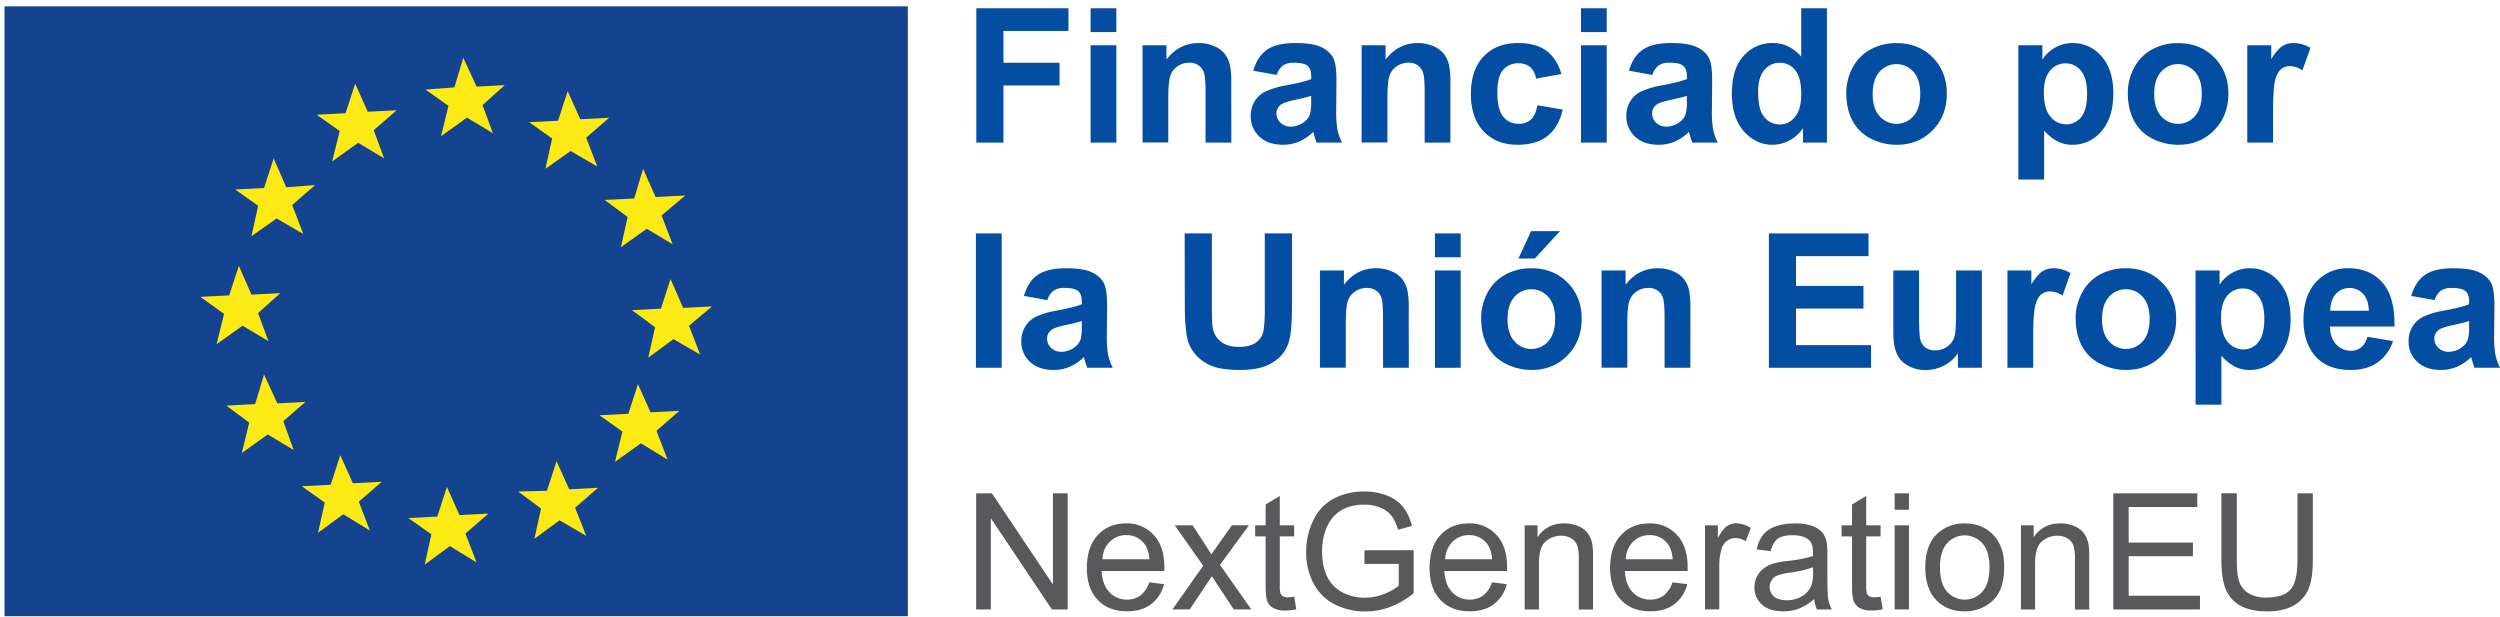<?xml version="1.0" encoding="UTF-8"?>
<svg xmlns="http://www.w3.org/2000/svg" viewBox="0 0 247 61" fill="none">
  <path d="M89.694.626H.445V60.88h89.25V.626Z" fill="#14438F"></path>
  <path d="m22.135 31.011-2.34-1.681 2.853-.147.951-2.925 1.244 2.851 2.853-.145-2.195 1.97 1.024 2.778-2.56-1.535-2.56 1.829.73-2.998v.003Zm2.487 10.743-2.266-1.682 2.852-.147.878-2.923 1.316 2.851 2.78-.146-2.194 1.902 1.025 2.851-2.561-1.535-2.562 1.832.732-3.003Zm7.462 7.898-2.267-1.612 2.853-.147.951-2.924 1.244 2.777 2.852-.146-2.268 1.97 1.098 2.851-2.634-1.612-2.487 1.829.658-2.986Zm10.534 3.143-2.267-1.611 2.853-.147.952-2.925 1.243 2.78 2.853-.147-2.267 1.97 1.097 2.851-2.634-1.612-2.487 1.829.657-2.988Zm10.837-2.552-2.268-1.683 2.852-.072.952-2.925 1.243 2.778 2.853-.147-2.267 1.97 1.097 2.778-2.634-1.536-2.487 1.83.66-2.993Zm8.039-7.603-2.269-1.612 2.853-.146.951-2.925 1.244 2.78 2.853-.147-2.267 1.97 1.096 2.851-2.634-1.612-2.56 1.827.733-2.986Zm3.225-10.309-2.276-1.69 2.855-.147.95-2.925 1.243 2.851 2.855-.145-2.269 1.906 1.097 2.851-2.638-1.526-2.489 1.829.672-3.004Zm-2.707-10.895-.672 2.993 2.56-1.827 2.56 1.535-1.096-2.851 2.34-1.97-2.926.147-1.243-2.778-.878 2.925-2.926.146 2.28 1.68Zm-7.462-7.751-2.268-1.612 2.854-.145.95-2.925 1.245 2.778 2.853-.147-2.269 1.97 1.097 2.852-2.632-1.535-2.487 1.755.657-2.991ZM44.308 10.46 42.041 8.85l2.853-.218.878-2.927 1.317 2.853 2.78-.147-2.196 1.97 1.025 2.78-2.56-1.537-2.561 1.83.731-2.992Zm-10.751 2.486-2.267-1.612 2.85-.145.952-2.925 1.244 2.778 2.854-.147-2.268 1.97 1.025 2.778-2.56-1.535-2.57 1.845.74-3.007Zm-8.055 7.388-2.266-1.612 2.852-.147.95-2.925 1.245 2.852 2.853-.219-2.269 1.97 1.097 2.864-2.634-1.535-2.487 1.756.66-3.004Z" fill="#FDEA14"></path>
  <path d="M96.46 14.086V.815h9.103v2.244h-6.422V6.2h5.544v2.246h-5.544v5.64h-2.68Z" fill="#034EA2"></path>
  <path d="M107.749 3.168V.815h2.546v2.353h-2.546Zm0 10.925V4.472h2.546v9.614l-2.546.007Z" fill="#034EA2"></path>
  <path d="M121.656 14.086h-2.547V9.18c0-1.039-.053-1.709-.163-2.015a1.392 1.392 0 0 0-.537-.717 1.502 1.502 0 0 0-.882-.254 2.044 2.044 0 0 0-1.188.358c-.34.23-.592.569-.717.96-.13.398-.195 1.136-.195 2.209v4.355h-2.544V4.472h2.363v1.411c.836-1.085 1.893-1.628 3.17-1.63a3.814 3.814 0 0 1 1.539.305c.413.163.776.43 1.055.774.241.318.411.685.499 1.074.108.564.156 1.138.141 1.712l.006 5.968Z" fill="#034EA2"></path>
  <path d="m126.139 7.404-2.31-.416c.258-.93.705-1.618 1.34-2.065.636-.446 1.578-.67 2.826-.67 1.134 0 1.979.135 2.536.403.488.21.898.568 1.173 1.023.226.414.339 1.174.339 2.278l-.027 2.97c-.016.625.025 1.25.122 1.868.098.448.252.882.459 1.291h-2.52a9.43 9.43 0 0 1-.243-.752 3.81 3.81 0 0 0-.092-.3c-.4.4-.87.722-1.387.95a3.988 3.988 0 0 1-1.586.317c-.989 0-1.769-.269-2.34-.806a2.687 2.687 0 0 1-.856-2.036 2.73 2.73 0 0 1 .389-1.453c.26-.426.64-.767 1.093-.978a8.42 8.42 0 0 1 2.023-.593c1.194-.223 2.018-.431 2.472-.625v-.254c0-.489-.12-.836-.358-1.046-.238-.21-.697-.312-1.367-.312a1.832 1.832 0 0 0-1.061.267c-.3.241-.519.569-.625.939Zm3.404 2.065c-.326.107-.842.238-1.548.389-.706.15-1.168.299-1.385.444a1.068 1.068 0 0 0-.366.383 1.067 1.067 0 0 0-.134.512 1.248 1.248 0 0 0 .4.924 1.388 1.388 0 0 0 1.014.389 2.2 2.2 0 0 0 1.313-.453c.291-.205.505-.501.608-.842.084-.407.117-.824.098-1.24V9.47Z" fill="#034EA2"></path>
  <path d="M143.301 14.086h-2.544V9.18c0-1.039-.054-1.709-.163-2.015a1.403 1.403 0 0 0-.538-.717 1.5 1.5 0 0 0-.883-.254 2.038 2.038 0 0 0-1.186.358c-.34.231-.592.57-.717.96-.129.398-.194 1.136-.194 2.209v4.355h-2.546V4.472h2.365v1.411c.837-1.085 1.893-1.628 3.17-1.63a3.811 3.811 0 0 1 1.539.305c.413.163.776.43 1.056.774.241.318.41.685.498 1.074.108.564.155 1.138.14 1.712l.003 5.968Z" fill="#034EA2"></path>
  <path d="m154.271 7.314-2.509.453a1.826 1.826 0 0 0-.575-1.132 1.736 1.736 0 0 0-1.164-.381 1.903 1.903 0 0 0-1.518.657c-.376.437-.565 1.17-.566 2.196 0 1.142.191 1.947.575 2.416a1.887 1.887 0 0 0 1.544.708c.434.018.858-.13 1.187-.414.308-.274.526-.745.652-1.417l2.5.426c-.258 1.147-.757 2.013-1.495 2.6-.738.585-1.725.878-2.962.877-1.407 0-2.528-.444-3.363-1.33-.835-.888-1.253-2.116-1.254-3.685 0-1.587.418-2.823 1.254-3.707.836-.885 1.971-1.328 3.404-1.328 1.172 0 2.103.252 2.794.756.69.504 1.189 1.272 1.496 2.305Z" fill="#034EA2"></path>
  <path d="M156.199 3.168V.815h2.546v2.353h-2.546Zm0 10.925V4.472h2.546v9.614l-2.546.007Z" fill="#034EA2"></path>
  <path d="m163.256 7.404-2.31-.416c.26-.93.707-1.618 1.34-2.065.633-.446 1.575-.67 2.826-.67 1.136 0 1.98.135 2.537.403.488.21.898.568 1.172 1.023.228.414.342 1.174.34 2.278l-.026 2.97c-.017.625.024 1.25.121 1.868.097.448.251.882.457 1.291h-2.517a9.2 9.2 0 0 1-.246-.752 4.301 4.301 0 0 0-.089-.3c-.403.401-.876.724-1.396.952a3.99 3.99 0 0 1-1.584.317c-.992 0-1.772-.269-2.342-.806a2.693 2.693 0 0 1-.855-2.037 2.73 2.73 0 0 1 .389-1.452 2.54 2.54 0 0 1 1.091-.978 8.458 8.458 0 0 1 2.029-.598c1.188-.224 2.014-.432 2.472-.625v-.255c0-.488-.121-.836-.358-1.045-.237-.21-.697-.312-1.367-.312a1.82 1.82 0 0 0-1.059.267c-.301.241-.52.57-.625.942Zm3.404 2.065c-.326.107-.842.238-1.55.389-.708.15-1.168.299-1.385.444a1.054 1.054 0 0 0-.498.896 1.246 1.246 0 0 0 .398.923 1.388 1.388 0 0 0 1.014.389 2.196 2.196 0 0 0 1.313-.453c.291-.205.505-.501.608-.842.084-.407.118-.824.1-1.24V9.47Z" fill="#034EA2"></path>
  <path d="M180.499 14.086h-2.364v-1.413a3.814 3.814 0 0 1-1.39 1.227 3.569 3.569 0 0 1-1.613.403c-1.106 0-2.053-.445-2.84-1.334-.787-.89-1.182-2.132-1.183-3.728 0-1.627.384-2.865 1.151-3.714a3.751 3.751 0 0 1 2.908-1.274c1.075 0 2.005.447 2.79 1.34V.815h2.541v13.271Zm-6.793-5.015c0 1.027.142 1.77.426 2.228a1.923 1.923 0 0 0 1.72.996 1.87 1.87 0 0 0 1.495-.747c.411-.498.616-1.242.616-2.231 0-1.106-.199-1.901-.598-2.386a1.9 1.9 0 0 0-1.531-.729 1.914 1.914 0 0 0-1.517.716c-.412.482-.619 1.199-.619 2.152l.008.001Z" fill="#034EA2"></path>
  <path d="M182.412 9.148c.003-.856.218-1.7.624-2.453a4.299 4.299 0 0 1 1.772-1.811 5.266 5.266 0 0 1 2.559-.625c1.455 0 2.649.472 3.584 1.416.934.945 1.399 2.139 1.395 3.583 0 1.454-.469 2.66-1.408 3.616s-2.121 1.434-3.546 1.432a5.576 5.576 0 0 1-2.523-.598 4.095 4.095 0 0 1-1.826-1.751c-.42-.77-.631-1.707-.631-2.809Zm2.607.136c0 .956.227 1.686.681 2.19a2.231 2.231 0 0 0 1.673.762 2.22 2.22 0 0 0 1.673-.761c.45-.506.675-1.243.675-2.209 0-.942-.225-1.666-.675-2.174a2.23 2.23 0 0 0-1.673-.759 2.218 2.218 0 0 0-1.673.76c-.453.502-.681 1.231-.681 2.186v.005Z" fill="#034EA2"></path>
  <path d="M199.412 4.472h2.374v1.411a3.551 3.551 0 0 1 1.254-1.176 3.46 3.46 0 0 1 1.749-.454 3.673 3.673 0 0 1 2.838 1.313c.78.875 1.17 2.094 1.169 3.657 0 1.606-.393 2.855-1.178 3.745a3.664 3.664 0 0 1-2.852 1.335c-.5.007-.995-.102-1.446-.317a4.863 4.863 0 0 1-1.362-1.086v4.836h-2.546V4.472Zm2.519 4.644c0 1.075.214 1.873.641 2.395a1.98 1.98 0 0 0 1.568.773 1.838 1.838 0 0 0 1.477-.716c.392-.478.588-1.254.588-2.328 0-1.007-.202-1.755-.606-2.245a1.887 1.887 0 0 0-1.503-.734 1.955 1.955 0 0 0-1.55.717c-.41.483-.615 1.196-.615 2.138Z" fill="#034EA2"></path>
  <path d="M210.227 9.148c.003-.856.218-1.7.624-2.453a4.299 4.299 0 0 1 1.772-1.811 5.266 5.266 0 0 1 2.559-.625c1.455 0 2.649.472 3.584 1.416.934.945 1.399 2.139 1.395 3.583 0 1.454-.469 2.66-1.408 3.616s-2.121 1.434-3.546 1.432a5.576 5.576 0 0 1-2.523-.598 4.105 4.105 0 0 1-1.826-1.751c-.42-.77-.631-1.707-.631-2.809Zm2.609.136c0 .956.227 1.686.679 2.19a2.231 2.231 0 0 0 1.673.762 2.217 2.217 0 0 0 1.673-.761c.449-.506.674-1.243.675-2.209 0-.942-.225-1.666-.675-2.174a2.23 2.23 0 0 0-1.673-.759 2.218 2.218 0 0 0-1.673.76c-.453.502-.679 1.231-.679 2.186v.005Z" fill="#034EA2"></path>
  <path d="M224.578 14.086h-2.546V4.472h2.367v1.366c.405-.646.77-1.071 1.093-1.277.33-.206.712-.313 1.101-.308.591.005 1.171.17 1.675.48l-.789 2.22a2.232 2.232 0 0 0-1.195-.418 1.417 1.417 0 0 0-.906.294c-.248.197-.442.552-.584 1.064-.143.512-.214 1.587-.216 3.225v2.968Z" fill="#034EA2"></path>
  <path d="M96.42 36.334V23.063h2.549v13.271H96.42Z" fill="#034EA2"></path>
  <path d="m103.477 29.654-2.31-.418c.26-.929.706-1.616 1.341-2.063.634-.446 1.576-.67 2.825-.67 1.136 0 1.982.134 2.536.403.489.21.9.567 1.174 1.023.225.413.339 1.172.34 2.276l-.029 2.97c-.016.626.025 1.251.124 1.87.097.447.25.88.457 1.29h-2.518a8.812 8.812 0 0 1-.245-.751 3.837 3.837 0 0 0-.09-.3 4.6 4.6 0 0 1-1.396.952c-.501.211-1.04.32-1.584.317-.991 0-1.772-.27-2.342-.806a2.678 2.678 0 0 1-.856-2.038 2.735 2.735 0 0 1 .394-1.457 2.54 2.54 0 0 1 1.091-.978 8.53 8.53 0 0 1 2.023-.592c1.195-.224 2.019-.432 2.473-.625v-.253c0-.49-.119-.838-.358-1.046-.239-.208-.695-.312-1.367-.312a1.807 1.807 0 0 0-1.059.267c-.301.24-.52.57-.624.94Zm3.405 2.063c-.51.156-1.026.286-1.549.39-.706.15-1.167.298-1.385.443a1.058 1.058 0 0 0-.498.895 1.25 1.25 0 0 0 .398.922 1.389 1.389 0 0 0 1.014.391 2.213 2.213 0 0 0 1.314-.453c.29-.205.504-.502.607-.842a5.07 5.07 0 0 0 .099-1.241v-.505Z" fill="#034EA2"></path>
  <path d="M117.045 23.063h2.688v7.187c0 1.14.033 1.88.1 2.219.102.522.394.988.819 1.307.431.33 1.021.495 1.77.495.749 0 1.323-.156 1.722-.468a1.84 1.84 0 0 0 .697-1.144c.097-.748.137-1.502.119-2.255v-7.343h2.687v6.97c0 1.595-.072 2.72-.218 3.377a3.717 3.717 0 0 1-.801 1.667 4.061 4.061 0 0 1-1.563 1.075c-.652.267-1.503.4-2.553.4-1.269 0-2.23-.145-2.885-.438a4.105 4.105 0 0 1-1.553-1.14 3.675 3.675 0 0 1-.753-1.471c-.173-.76-.26-1.882-.262-3.367l-.014-7.071Z" fill="#034EA2"></path>
  <path d="M139.191 36.334h-2.547V31.43c0-1.04-.054-1.71-.163-2.015a1.4 1.4 0 0 0-.537-.717 1.515 1.515 0 0 0-.882-.252 2.048 2.048 0 0 0-1.188.358c-.34.23-.593.568-.717.96-.13.397-.195 1.134-.195 2.208v4.354h-2.544V26.72h2.363v1.413c.836-1.088 1.893-1.63 3.17-1.63a3.81 3.81 0 0 1 1.539.303c.413.163.776.43 1.056.774.24.318.41.685.498 1.074.109.564.156 1.137.141 1.71l.006 5.97Z" fill="#034EA2"></path>
  <path d="M141.771 25.416v-2.353h2.544v2.353h-2.544Zm0 10.925V26.72h2.544v9.614l-2.544.007Z" fill="#034EA2"></path>
  <path d="M146.337 31.39c.003-.856.217-1.698.623-2.453a4.285 4.285 0 0 1 1.773-1.809 5.241 5.241 0 0 1 2.558-.625c1.455 0 2.65.472 3.584 1.417.934.944 1.399 2.138 1.396 3.582 0 1.454-.47 2.66-1.409 3.616-.938.956-2.12 1.434-3.546 1.433a5.6 5.6 0 0 1-2.523-.598 4.116 4.116 0 0 1-1.825-1.752c-.421-.769-.631-1.706-.631-2.81Zm2.607.137c0 .955.227 1.685.681 2.19a2.212 2.212 0 0 0 1.673.761 2.213 2.213 0 0 0 1.672-.76c.451-.507.676-1.243.676-2.209 0-.942-.225-1.666-.676-2.172a2.213 2.213 0 0 0-1.672-.761 2.217 2.217 0 0 0-1.673.76c-.453.512-.68 1.245-.681 2.2v-.009Zm1.075-5.984 1.254-2.706h2.855l-2.491 2.706h-1.618Z" fill="#034EA2"></path>
  <path d="M167.006 36.334h-2.546V31.43c0-1.04-.055-1.71-.163-2.015a1.415 1.415 0 0 0-.538-.717 1.515 1.515 0 0 0-.882-.252 2.048 2.048 0 0 0-1.188.358c-.34.23-.593.568-.716.96-.132.397-.197 1.134-.196 2.208v4.354h-2.544V26.72h2.376v1.413c.836-1.088 1.893-1.63 3.17-1.63a3.816 3.816 0 0 1 1.539.303c.412.163.776.43 1.055.774.241.318.411.685.498 1.074.109.564.157 1.137.142 1.71l-.007 5.97Z" fill="#034EA2"></path>
  <path d="M174.765 36.334V23.063h9.846v2.246h-7.167v2.94h6.665v2.238h-6.665v3.612h7.416v2.235h-10.095Z" fill="#034EA2"></path>
  <path d="M193.443 36.334v-1.433c-.35.515-.825.933-1.38 1.215a3.88 3.88 0 0 1-1.808.444 3.534 3.534 0 0 1-1.738-.426 2.506 2.506 0 0 1-1.114-1.195c-.23-.515-.344-1.224-.344-2.128v-6.09h2.544v4.42c0 1.352.047 2.18.142 2.483.084.292.264.548.51.726.278.186.608.28.943.267.417.005.825-.12 1.168-.359a1.82 1.82 0 0 0 .706-.895c.128-.358.191-1.223.19-2.593v-4.05h2.546v9.614h-2.365Z" fill="#034EA2"></path>
  <path d="M200.879 36.334h-2.544V26.72h2.363v1.366c.405-.644.769-1.07 1.092-1.275a2.005 2.005 0 0 1 1.1-.308c.592.003 1.171.17 1.675.48l-.786 2.225a2.243 2.243 0 0 0-1.196-.416 1.408 1.408 0 0 0-.906.294c-.248.195-.442.55-.584 1.064-.143.514-.214 1.589-.214 3.224v2.96Z" fill="#034EA2"></path>
  <path d="M205.074 31.39c.003-.856.217-1.698.624-2.453a4.277 4.277 0 0 1 1.772-1.809 5.243 5.243 0 0 1 2.558-.625c1.455 0 2.65.472 3.584 1.417.934.944 1.4 2.138 1.396 3.582 0 1.454-.469 2.66-1.408 3.616s-2.121 1.434-3.546 1.433a5.591 5.591 0 0 1-2.523-.598 4.113 4.113 0 0 1-1.826-1.752c-.421-.769-.631-1.706-.631-2.81Zm2.607.137c0 .955.227 1.685.681 2.19a2.213 2.213 0 0 0 1.673.761 2.222 2.222 0 0 0 1.672-.76c.451-.507.676-1.243.676-2.209 0-.942-.225-1.666-.676-2.172a2.218 2.218 0 0 0-3.345 0c-.453.51-.68 1.244-.681 2.199v-.009Z" fill="#034EA2"></path>
  <path d="M216.92 26.72h2.374v1.413c.315-.49.746-.894 1.255-1.177a3.436 3.436 0 0 1 1.748-.453 3.671 3.671 0 0 1 2.844 1.313c.78.874 1.17 2.093 1.168 3.657 0 1.605-.392 2.853-1.177 3.744a3.668 3.668 0 0 1-2.852 1.336c-.5.006-.995-.103-1.446-.317a4.873 4.873 0 0 1-1.362-1.087v4.835h-2.547l-.005-13.264Zm2.518 4.637c0 1.075.214 1.873.643 2.395a1.968 1.968 0 0 0 2.39.588c.257-.124.48-.306.654-.531.392-.478.588-1.254.588-2.329 0-1.007-.202-1.756-.606-2.245a1.878 1.878 0 0 0-1.505-.733 1.95 1.95 0 0 0-1.548.716c-.41.49-.615 1.203-.616 2.139Z" fill="#034EA2"></path>
  <path d="m233.896 33.275 2.536.425a4.161 4.161 0 0 1-1.545 2.124c-.702.485-1.582.728-2.639.729-1.673 0-2.911-.546-3.715-1.639-.634-.875-.951-1.98-.95-3.313 0-1.594.418-2.843 1.255-3.745a4.12 4.12 0 0 1 3.161-1.353c1.433 0 2.562.473 3.388 1.417.825.944 1.221 2.392 1.186 4.341h-6.377c.018.755.223 1.342.616 1.761a1.935 1.935 0 0 0 1.468.629c.363.01.718-.104 1.005-.326.307-.279.52-.646.611-1.05Zm.145-2.572c-.02-.736-.211-1.296-.571-1.678a1.84 1.84 0 0 0-2.091-.413 1.841 1.841 0 0 0-.608.444c-.358.404-.537.954-.537 1.647h3.807Z" fill="#034EA2"></path>
  <path d="m240.542 29.654-2.31-.418c.261-.929.708-1.616 1.341-2.063.633-.446 1.575-.67 2.825-.67 1.137 0 1.982.134 2.536.403.489.21.9.567 1.174 1.023.225.413.339 1.172.34 2.276l-.029 2.97c-.016.626.026 1.251.124 1.87.097.447.25.88.457 1.29h-2.518a9.603 9.603 0 0 1-.245-.751 3.837 3.837 0 0 0-.09-.3c-.402.401-.875.724-1.396.952-.501.211-1.04.32-1.584.317-.991 0-1.772-.27-2.342-.806a2.678 2.678 0 0 1-.856-2.038 2.731 2.731 0 0 1 .391-1.453c.26-.425.64-.765 1.091-.978a8.518 8.518 0 0 1 2.025-.593c1.188-.223 2.013-.431 2.472-.625v-.252c0-.49-.119-.839-.358-1.046-.24-.208-.697-.312-1.367-.312a1.808 1.808 0 0 0-1.059.267c-.299.24-.517.568-.622.937Zm3.405 2.063c-.327.11-.844.238-1.55.39-.706.153-1.169.298-1.385.443a1.06 1.06 0 0 0-.499.895 1.26 1.26 0 0 0 .398.922 1.383 1.383 0 0 0 1.014.391 2.21 2.21 0 0 0 1.314-.453c.291-.205.504-.502.607-.842.085-.408.119-.825.101-1.241v-.505Z" fill="#034EA2"></path>
  <path d="M96.442 60.212V48.74h1.56l6.027 9.007v-9.007h1.457v11.473h-1.559l-6.033-9.016v9.016h-1.452Z" fill="#59595B"></path>
  <path d="m113.549 57.535 1.457.179a3.553 3.553 0 0 1-1.276 1.979c-.622.469-1.415.704-2.379.704-1.217 0-2.181-.375-2.894-1.123-.713-.749-1.072-1.799-1.075-3.149 0-1.398.358-2.483 1.075-3.256.716-.773 1.651-1.159 2.802-1.159a3.559 3.559 0 0 1 2.724 1.136c.706.756 1.058 1.82 1.057 3.193v.374h-6.202c.053.914.312 1.613.776 2.098a2.31 2.31 0 0 0 1.738.729c.474.013.938-.13 1.323-.407.413-.337.717-.789.874-1.298Zm-4.626-2.277h4.642c-.062-.7-.24-1.223-.537-1.572a2.16 2.16 0 0 0-1.746-.815 2.232 2.232 0 0 0-1.632.65 2.563 2.563 0 0 0-.727 1.737Z" fill="#59595B"></path>
  <path d="m115.836 60.212 3.037-4.318-2.81-3.994h1.762l1.275 1.949c.239.37.432.68.579.93.231-.343.441-.648.634-.914l1.402-1.97h1.684l-2.867 3.913 3.093 4.399h-1.731l-1.706-2.583-.453-.697-2.185 3.28-1.714.005Z" fill="#59595B"></path>
  <path d="m127.87 58.951.202 1.245c-.349.078-.706.12-1.064.125a2.397 2.397 0 0 1-1.19-.243 1.359 1.359 0 0 1-.595-.638c-.119-.263-.179-.817-.179-1.662v-4.782h-1.034V51.9h1.034v-2.058l1.401-.845V51.9h1.418v1.096h-1.418v4.868c-.016.26.009.522.074.775a.59.59 0 0 0 .243.274.933.933 0 0 0 .482.103c.21-.008.419-.03.626-.065Z" fill="#59595B"></path>
  <path d="M134.806 55.715V54.37l4.861-.01v4.258a8.616 8.616 0 0 1-2.309 1.343c-.78.297-1.608.45-2.443.45a6.533 6.533 0 0 1-3.073-.717 4.793 4.793 0 0 1-2.087-2.093 6.582 6.582 0 0 1-.704-3.061 7.087 7.087 0 0 1 .7-3.126 4.67 4.67 0 0 1 2.016-2.149 6.327 6.327 0 0 1 3.03-.704 6.01 6.01 0 0 1 2.251.403c.616.23 1.16.617 1.578 1.123.418.56.714 1.2.869 1.88l-1.37.373a4.238 4.238 0 0 0-.642-1.377 2.66 2.66 0 0 0-1.097-.802 4.02 4.02 0 0 0-1.58-.301 4.667 4.667 0 0 0-1.801.317 3.355 3.355 0 0 0-1.225.833 3.98 3.98 0 0 0-.717 1.135 5.968 5.968 0 0 0-.439 2.309c0 1.023.176 1.879.528 2.566a3.39 3.39 0 0 0 1.54 1.535 4.76 4.76 0 0 0 2.15.5c.661 0 1.315-.13 1.926-.38.516-.19.998-.463 1.425-.81v-2.15h-3.387Z" fill="#59595B"></path>
  <path d="m147.412 57.535 1.455.179a3.54 3.54 0 0 1-1.276 1.979c-.621.469-1.414.704-2.38.704-1.216 0-2.18-.375-2.893-1.123-.714-.749-1.072-1.799-1.076-3.149 0-1.398.359-2.483 1.076-3.256.716-.773 1.65-1.159 2.802-1.159a3.562 3.562 0 0 1 2.725 1.136c.705.756 1.057 1.82 1.056 3.193v.374h-6.2c.051.914.309 1.613.774 2.098a2.311 2.311 0 0 0 1.738.729c.474.013.939-.13 1.323-.407.413-.337.718-.79.876-1.298Zm-4.629-2.277h4.643c-.063-.7-.24-1.223-.537-1.572a2.157 2.157 0 0 0-1.746-.815 2.233 2.233 0 0 0-1.632.65 2.58 2.58 0 0 0-.728 1.737Z" fill="#59595B"></path>
  <path d="M150.637 60.212V51.9h1.269v1.182c.609-.913 1.491-1.37 2.645-1.37a3.5 3.5 0 0 1 1.383.27c.374.148.7.396.942.717.218.312.368.666.439 1.04.066.453.092.911.079 1.369v5.111h-1.41v-5.063a3.794 3.794 0 0 0-.165-1.288 1.358 1.358 0 0 0-.582-.68 1.85 1.85 0 0 0-.982-.255 2.278 2.278 0 0 0-1.555.572c-.435.382-.653 1.104-.654 2.167v4.54h-1.409Z" fill="#59595B"></path>
  <path d="m165.246 57.534 1.457.18a3.55 3.55 0 0 1-1.278 1.979c-.62.469-1.413.703-2.379.703-1.216 0-2.18-.374-2.892-1.123-.712-.748-1.071-1.798-1.075-3.148 0-1.398.358-2.484 1.075-3.256.716-.773 1.651-1.159 2.802-1.159a3.557 3.557 0 0 1 2.726 1.136c.704.755 1.057 1.82 1.057 3.193v.374h-6.202c.053.914.311 1.613.774 2.098a2.306 2.306 0 0 0 1.738.728c.474.014.94-.13 1.325-.406a2.72 2.72 0 0 0 .872-1.299Zm-4.626-2.276h4.648c-.063-.7-.24-1.223-.538-1.573a2.155 2.155 0 0 0-1.747-.815 2.24 2.24 0 0 0-1.632.65 2.565 2.565 0 0 0-.731 1.738Z" fill="#59595B"></path>
  <path d="M168.456 60.212V51.9h1.268v1.254c.325-.59.622-.978.896-1.166.265-.186.581-.285.905-.283.516.012 1.018.17 1.448.455l-.486 1.307a2.003 2.003 0 0 0-1.032-.306c-.3-.003-.592.095-.83.277a1.502 1.502 0 0 0-.524.772 5.44 5.44 0 0 0-.235 1.643v4.352l-1.41.007Z" fill="#59595B"></path>
  <path d="M179.244 59.186a5.232 5.232 0 0 1-1.507.94 4.397 4.397 0 0 1-1.553.272c-.914 0-1.616-.223-2.107-.668a2.206 2.206 0 0 1-.735-1.71c-.005-.39.091-.774.278-1.116.174-.324.423-.602.727-.81a3.423 3.423 0 0 1 1.014-.46 9.652 9.652 0 0 1 1.255-.211c.85-.079 1.69-.242 2.508-.486v-.369c0-.573-.133-.977-.399-1.212-.359-.319-.896-.477-1.613-.477-.663 0-1.152.115-1.468.348-.315.233-.55.643-.7 1.232l-1.378-.179c.093-.519.304-1.01.618-1.433a2.716 2.716 0 0 1 1.254-.838 5.563 5.563 0 0 1 1.887-.294 5.023 5.023 0 0 1 1.731.251c.375.123.712.34.979.63.22.28.37.609.437.959.06.43.084.865.071 1.3v1.877c0 1.313.03 2.142.09 2.486.062.35.183.688.358.997h-1.473a3.02 3.02 0 0 1-.274-1.03Zm-.116-3.145c-.745.265-1.517.445-2.303.537a5.304 5.304 0 0 0-1.229.281 1.213 1.213 0 0 0-.555.459 1.236 1.236 0 0 0 .231 1.612c.283.248.7.374 1.254.374a2.924 2.924 0 0 0 1.45-.358 2.2 2.2 0 0 0 .931-.975 3.41 3.41 0 0 0 .228-1.41l-.007-.52Z" fill="#59595B"></path>
  <path d="m185.806 58.951.203 1.245c-.35.078-.707.12-1.065.125a2.397 2.397 0 0 1-1.19-.243 1.352 1.352 0 0 1-.594-.638c-.12-.263-.18-.817-.18-1.662v-4.782h-1.034V51.9h1.034v-2.058l1.402-.845V51.9h1.417v1.096h-1.417v4.868c-.017.26.008.522.073.775.05.115.135.211.244.274a.936.936 0 0 0 .482.103c.209-.008.418-.03.625-.065Z" fill="#59595B"></path>
  <path d="M187.191 50.36v-1.621h1.411v1.62h-1.411Zm0 9.85V51.9h1.411v8.312l-1.411-.002Z" fill="#59595B"></path>
  <path d="M190.221 56.055c0-1.539.429-2.679 1.285-3.419a3.866 3.866 0 0 1 2.614-.924c1.144 0 2.078.374 2.803 1.123.725.748 1.087 1.783 1.087 3.104 0 1.074-.16 1.916-.48 2.523a3.401 3.401 0 0 1-1.401 1.433 4.072 4.072 0 0 1-2.009.509c-1.164 0-2.105-.373-2.822-1.118-.717-.745-1.076-1.822-1.077-3.23Zm1.448 0c0 1.066.232 1.863.697 2.391a2.33 2.33 0 0 0 1.75.797 2.317 2.317 0 0 0 1.75-.797c.465-.532.698-1.344.697-2.434 0-1.028-.234-1.804-.701-2.328a2.337 2.337 0 0 0-1.748-.79 2.33 2.33 0 0 0-1.748.79c-.463.518-.696 1.308-.697 2.371Z" fill="#59595B"></path>
  <path d="M199.672 60.212V51.9h1.254v1.182c.61-.913 1.492-1.37 2.646-1.37.475-.005.945.087 1.382.27.375.148.701.395.944.717.218.312.367.666.437 1.04.067.453.093.911.079 1.369v5.111h-1.408v-5.063a3.82 3.82 0 0 0-.165-1.288 1.36 1.36 0 0 0-.584-.68 1.842 1.842 0 0 0-.982-.255 2.28 2.28 0 0 0-1.554.572c-.437.382-.655 1.104-.654 2.167v4.54h-1.395Z" fill="#59595B"></path>
  <path d="M208.792 60.212V48.74h8.3v1.354h-6.78v3.514h6.348v1.345h-6.348v3.906h7.045v1.354h-8.565Z" fill="#59595B"></path>
  <path d="M226.989 48.739h1.517v6.627c0 1.153-.13 2.069-.39 2.747a3.37 3.37 0 0 1-1.414 1.655c-.681.424-1.577.636-2.688.637-1.075 0-1.955-.179-2.639-.555a3.169 3.169 0 0 1-1.464-1.612c-.292-.702-.438-1.66-.439-2.876v-6.627h1.523v6.627c0 .996.092 1.73.277 2.203.18.465.518.851.956 1.09.509.27 1.079.402 1.655.384 1.118 0 1.915-.253 2.389-.76.474-.506.713-1.478.717-2.917v-6.623Z" fill="#59595B"></path>
</svg>
